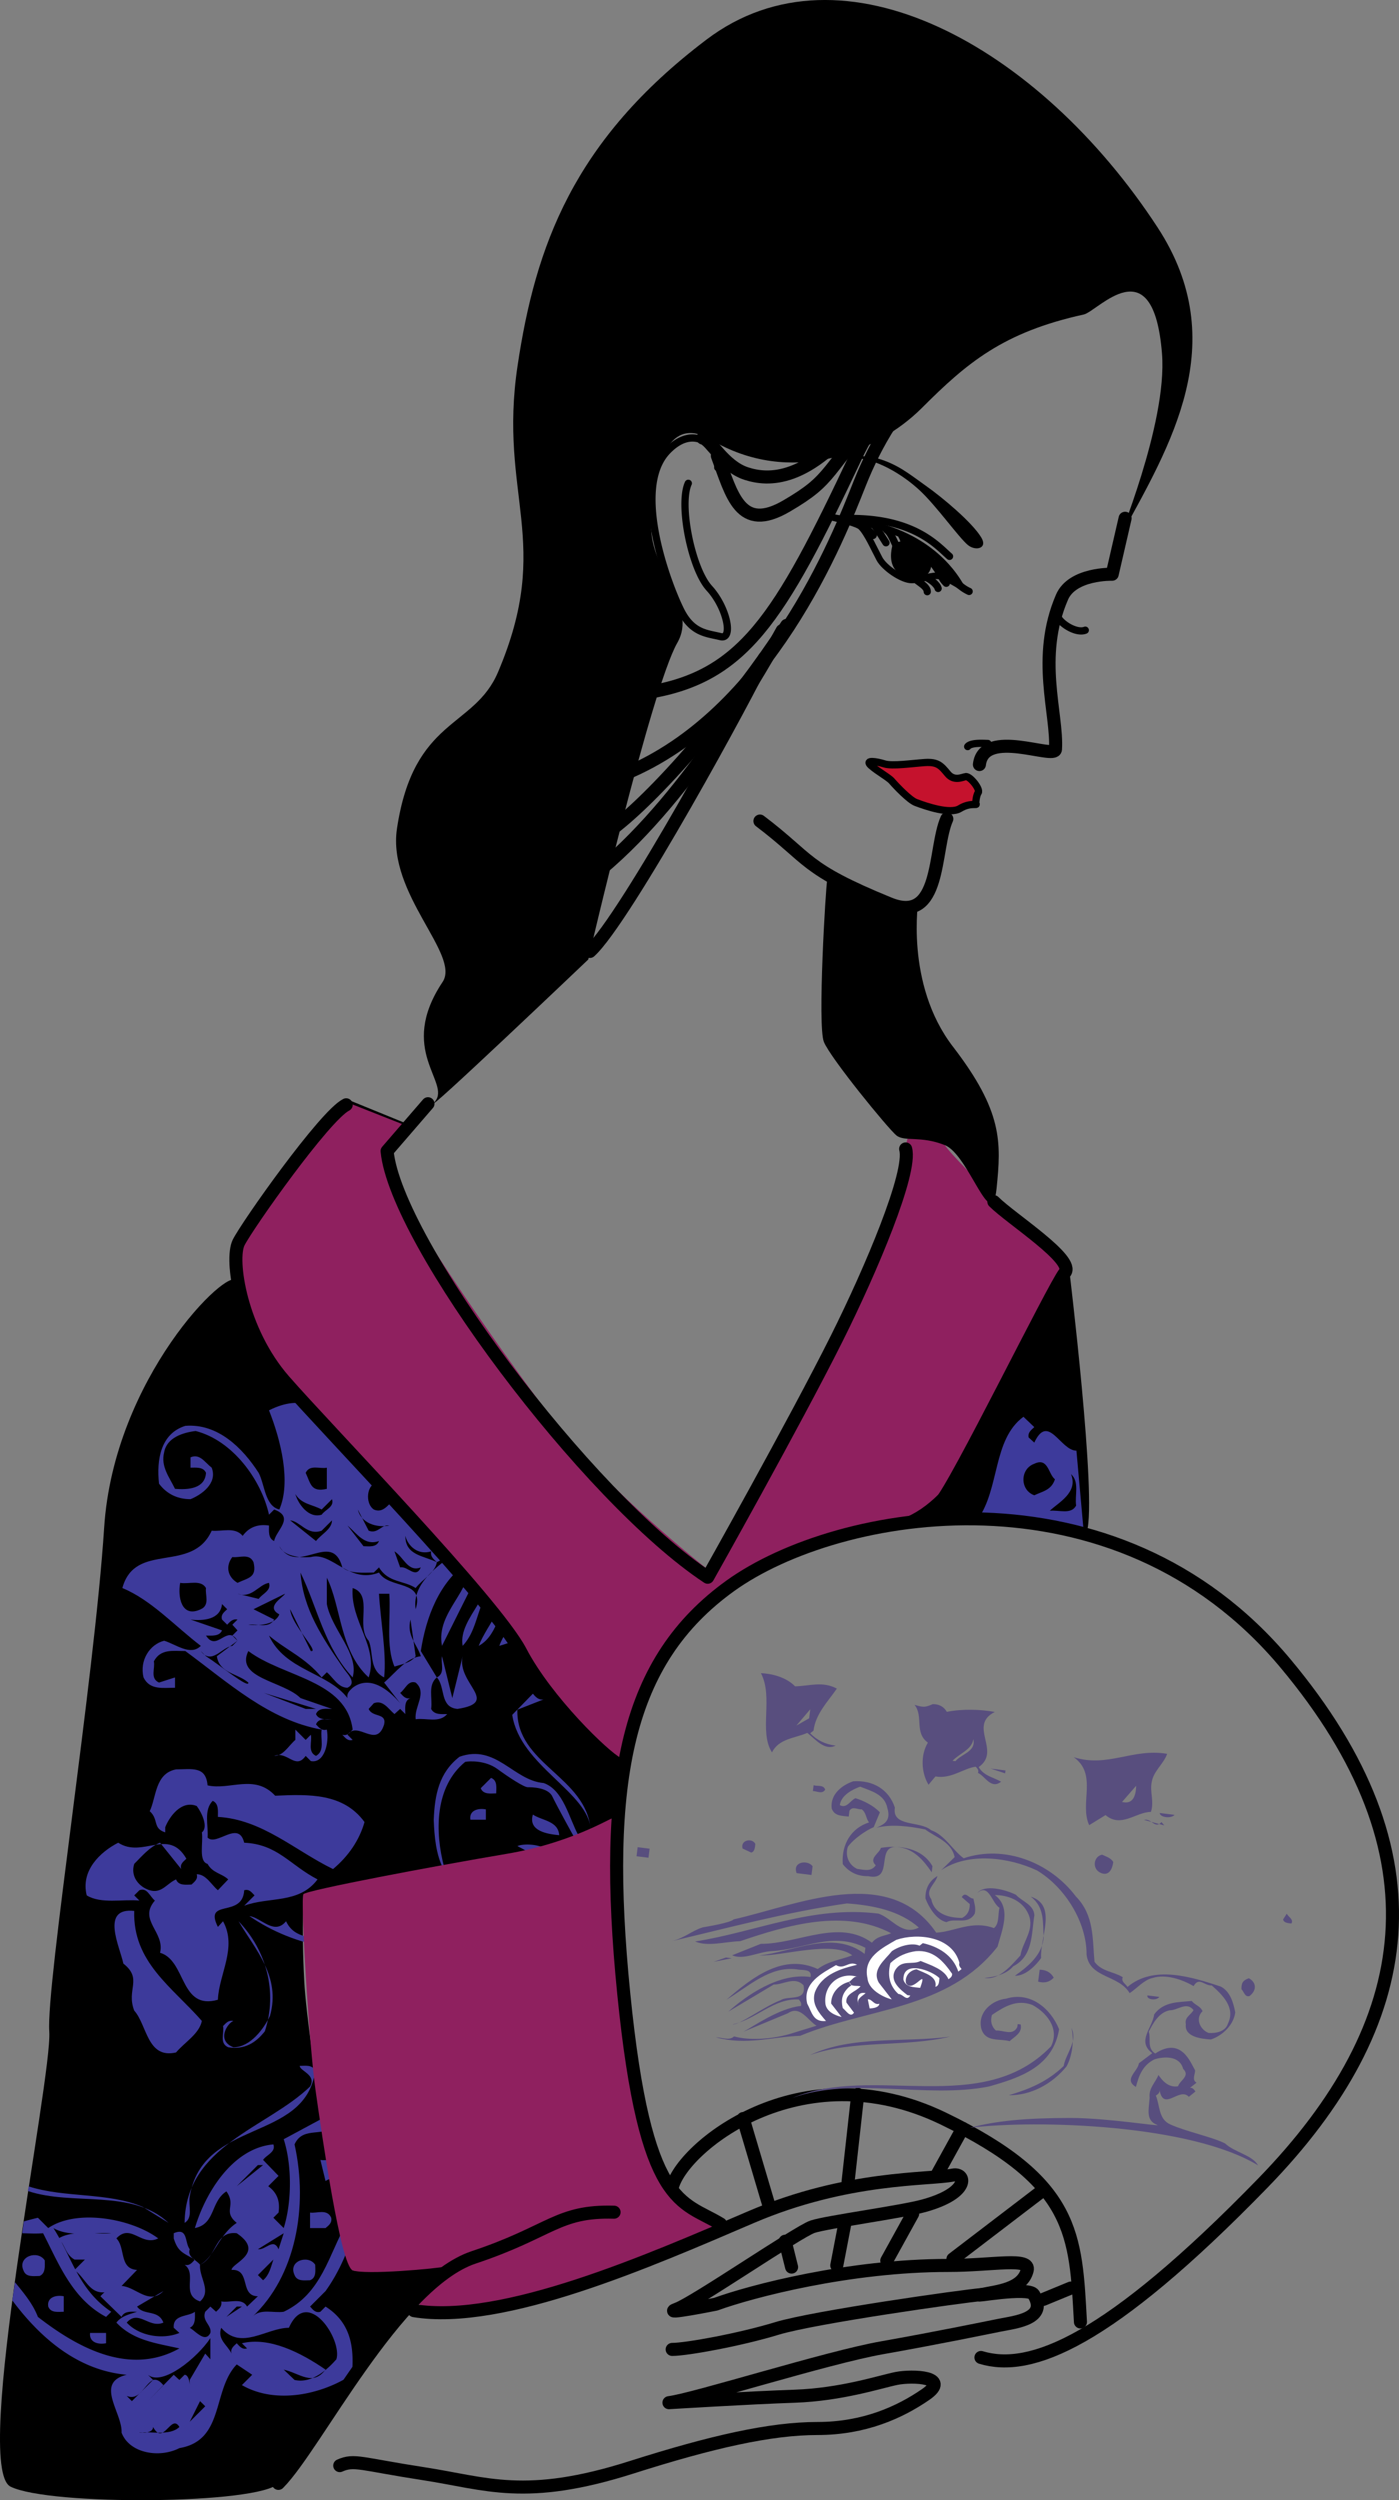 <svg xmlns="http://www.w3.org/2000/svg" width="193.109" height="344.996"><rect width="100%" height="100%" fill="#808080" stroke="none"/><path d="M126.907 74.936c-.547-.45-3.543-.508-3.77.504-.226 1.016-.448 2.996 1.352 3.937 2.907 1.52 4.313-.503 4.032-1.855-.282-1.348-.996-2.082-1.614-2.586M32.642 176.729c-1.059-2.117-16.93 13.363-18.266 34.078-1.336 20.719-8.02 63.04-7.574 69.5.445 6.461-10.692 60.14-5.348 62.817 5.348 2.671 34.305 2.449 36.977-.446 2.676-2.898 20.27-28.512 23.613-29.847 3.34-1.34-12.125.94-13.367.445-1.113-.445-6.235-31.41-6.68-39.875-.445-8.465 0-11.582 0-11.582.668-.445 38.535-6.684 41.875-9.801 3.34-3.117 2.004-8.242 2.004-8.242s-18.719-21.793-23.61-27.176c-4.89-5.383-22.054-23.613-25.617-29.18-2.699-4.214-3.117-8.91-4.007-10.691"/><path fill="none" stroke="#000" stroke-linecap="round" stroke-linejoin="round" stroke-width=".9" d="M132.653 80.944c-.668-1.113-3.953-7.125-13.753-8.852-8.747-1.543-.946-.277-.055.614.89.89 1.89 3.175 2.55 4.402.665 1.246 3.106 2.926 4.442 2.926 1.336 0 2.754-.758 3.867-.535 1.113.222 2.95 1.445 2.95 1.445zm0 0"/><path fill="#c5122d" d="M133.317 107.163c-.457.058-1.593.703-2.507-.399-.914-1.105-1.375-1.656-3.133-1.543-1.762.117-4.504.528-5.594.188-1.09-.34-2.766-.606-1.875.207.895.812 2.45 1.648 2.89 2.16.65.754 2.45 2.621 3.305 2.95 1.473.565 4.762 1.667 6.086.85 1.465-.902 2.567-.37 2.192-.679 0 0 .03-1.063.347-1.531.317-.469-1.125-2.274-1.71-2.203"/><path fill="none" stroke="#000" d="M133.317 107.163c-.457.058-1.593.703-2.507-.399-.914-1.105-1.375-1.656-3.133-1.543-1.762.117-4.504.528-5.594.188-1.09-.34-2.766-.606-1.875.207.895.812 2.45 1.648 2.89 2.16.65.754 2.45 2.621 3.305 2.95 1.473.565 4.762 1.667 6.086.85 1.465-.902 2.567-.37 2.192-.679 0 0 .03-1.063.347-1.531.317-.469-1.125-2.274-1.71-2.203zm0 0"/><path d="M160.396 48.8c-1.204-15-8.856-5.829-10.801-5.403-11.14 2.45-16.113 6.664-22.352 12.902-6.234 6.235-18.164 10.89-29.113 4.375-5.555-3.3-7.973 2.668-8.242 11.809-.188 6.289 6.5 11.152 3.605 16.215C89.896 94.998 81.2 132.4 81.2 132.4s-23.39 22.277-21.16 19.601c2.227-2.671-5.246-7.054 1.055-16.503 2.5-3.754-7.649-12.153-6.301-21.153 2.3-15.344 10.629-13.785 13.95-21.597 7.652-18 0-24.301 2.702-42.301 2.457-16.403 7.649-31.051 26.098-45 18.688-14.133 45.898.898 62.25 25.949 10.402 15.937 1.633 30.223-5.05 42.477-.86 1.574 6.433-15.286 5.652-25.075"/><path fill="none" stroke="#000" stroke-linecap="round" stroke-linejoin="round" stroke-width="1.485" d="m53.43 158.834-5.644-6.386 8.02 3.27m41.879 61.922s-3.567 5.495-4.16 6.98"/><path fill="#3d3a9b" d="m75.052 234.49-3.637 1.426c-.21 7.555 9.555 9.196 10.121 16.61-.21-5.203-9.762-8.84-10.832-15.895l2.852-2.922c.355.426.785.926 1.496.782zm-8.695 12.262c.355.926 1.425.711 2.136.711 0-.71.215-1.78-.71-2.136zm13.496 6.536c-1.297-2.387-2.079-6.29-4.801-7.25-4.207-.356-6.559-5.414-11.617-3.633-2.852 2.207-3.422 5.273-3.567 8.695.086 2.332.313 4.836 1.356 6.84l.07-.352c-1.281-4.847-1.281-11.05 2.922-14.472.555-.117 2.785-.23 4.453.992 1.672 1.226 3.676 2.508 4.176 2.508.504 0 2.785 0 3.398 1.28.614 1.282 2.73 5.126 2.895 5.403.168.278.715-.011.715-.011zm-12.786-3.614c-1.066-.215-2.351.14-2.136 1.426h2.136zm6.489.715c-.715 2.352 2.207 2.707 3.636 2.848-.144-1.996-2.355-1.996-3.636-2.848zm-2.14 4.348c1.425.71 2.495 1.566 4.347 1.426v-.715c-1.067-1.07-3.633-1.07-4.348-.711m-42.765-8.379c3.062.715 6.484-1.637 9.335 1.43 4.707-.215 9.41-.36 12.332 3.632-.71 2.496-2.21 4.704-4.347 6.489-5.274-2.567-9.766-6.844-15.895-7.2 0-.785.14-1.855-.715-2.21-1.28 1.28-.57 3.421-.71 5.058 1.21 1.285 4.277-2.492 5.058.715 4.633.215 6.274 3.066 10.125 5.062-2.566 3.418-6.703 2.352-10.125 3.633l1.426-1.426c-.356-.355-.711-.925-1.426-.71-.21 3.918-5.629 1.07-3.633 5.058l.711-.781c1.996 3.633-.57 7.27-.71 10.832-5.278 1.5-4.348-5.414-7.985-6.484.715-2.852-3.067-4.493-.711-7.2-.715-.57-1.07-1.855-2.14-1.425l-.712.71.711.715c-2.351-.215-5.273.496-7.27-.715-.855-3.421 1.852-5.988 4.348-7.269 3.422 2.21 6.915-2.137 9.41 2.21-.359.356-.93.712-.714 1.427l-2.922-3.637c-1.426.57-2.496 1.852-3.563 2.922-.57 1.781.711 3.207 2.137 3.637 1.64.5 2.352-.926 3.637-1.497.355.926 1.426.711 2.137.711.355-.355.925-.71.714-1.425 1.282 0 1.993 1.425 2.922 2.21l1.426-1.496c-.926-.855-2.14-.855-2.852-2.14-1.285-.356-.57-2.922-.785-4.348.926-.71 0-2.707-.71-3.637-2.141-.855-3.778 1.5-4.348 2.926v.711c-1.785-.57-.856-1.781-2.14-2.922.925-1.925.714-5.203 3.636-5.773 2.137 0 4.133-.5 4.347 2.207m12.258 11.551-4.347 2.922 4.347-2.922"/><path fill="#3d3a9b" d="m33.708 259.334-5.844 2.922 1.496 1.426c-.57-1.285.715-1.996 1.426-2.851.715-.215 1.07.355 1.426.71-.355-1.14.926-1.496 1.496-2.207m-9.406.711-2.211 1.496 2.21-1.496m22.384 2.211 2.207-1.425c1.21.855 1.57 2.136 1.425 3.562-1.64 1.496-3.066 3.422-5.058 3.637-1.996-.926-4.563-.356-5.774-2.922-1.64 1.996-3.421-.5-5.062-.715 3.207 2.211 6.844 3.637 10.836 4.348 3.062-1.282 6.484-3.063 5.773-7.2-1.07-3.062-3.992-.57-4.347.715m-29.657 8.696c2.711 2.136.36 3.562 1.5 6.488 1.782 1.992 1.782 6.7 5.774 5.773 1.21-1.425 3.207-2.566 3.562-4.351-4.132-4.703-9.55-8.125-9.336-15.18-4.707-.5-1.996 4.918-1.5 7.27m19.532 9.339c-1.282 1.637-2.852 2.563-5.059 2.208-1.285-.57-.5-1.997-.715-2.922.356-.356.715-.856 1.426-.715-.855.36-2.352 2.71 0 3.637 2.352 0 4.207-2.567 5.062-4.348 1.497-5.418-1.996-9.05-4.347-13.043 3.847 3.992 5.414 9.766 3.633 15.183m18.675-79.906 5.063 5.059c3.062-2.922-6.703-10.692 2.851-8.695.926 3.636-1.64 5.773-.714 9.41-.711.14-1.067-.356-1.426-.715l-.711.715c.855 1.996 4.488 2.351 5.059 5.058l-2.208 2.14c.711 1.642 1.852-.144 2.922 0 4.848-1.21-1.07-14.827 6.485-7.198-1.637 1.78-2.137 4.347-2.922 6.484 1.64 3.781 5.062.926 5.844 5.063-.926.925-.926 2.21-2.207 2.921.214 1.07-.145 3.563-1.426 5.063-.715.855-1.856 1.066-2.922 1.422.926-2.707 4.203-5.274 2.922-7.98-3.067 1.64-2.707 6.343-5.774 7.98 1.211-3.063 4.489-6.34 3.563-9.406-4.133 2.21-3.063 6.484-5.774 9.406-.71-3.988 5.418-7.625 2.211-10.117l-5.062 10.117c-.926-4.703 4.492-7.766 3.566-11.547-3.922 2.71-5.773 7.559-6.488 12.262l2.21 3.636c1.212-.57.5-1.996.712-2.922l1.426 5.774 1.425-5.774c-.855 3.778 5.278 6.344-.71 7.27-2.497-.215-1.641-3.066-2.852-4.348-1.285 1.07-.57 2.852-.785 4.348.43.855 1.496.71 2.21.71-1.07 1.286-2.921.5-4.347.716-.215-1.781 1.637-3.637 0-5.063-1.07-.355-1.426.926-2.14 1.426.355.356.714.926 1.425.715-.926.355-.71 1.496-.71 2.207l-.716-.711-.785.711c-.855-.711-1.566-1.996-2.851-1.496l-.711.785c.5 1.21 2.496.5 2.136 2.137-1.066 3.422-3.632-.57-5.058 1.426l.71.714c-.71.215-1.066-.359-1.425-.714.715.214 1.07-.356 1.426-.711-.856-6.844-9.55-7.2-14.399-10.836-1.851 3.777 4.848 4.136 7.2 6.488l4.347 1.496c-.71 0-1.851-.215-2.207.711.356.855 1.496.715 2.207.715-.71 0-1.851-.215-2.207.71.356.356.711.93 1.496.716.356 1.851-.355 4.703-2.21 4.347l-.712-.715c-1.425 1.996-2.496-.71-4.347 0 1.281 0 1.996-1.425 2.922-2.207v-1.425l1.425 1.425.711-.714c.215.93-.496 2.351.715 2.921 1.281-.71.57-2.351.781-3.632-7.269-1.286-12.898-6.489-18.816-10.836-1.64 0-3.422-.356-4.348 1.425.215.926-.57 2.352.715 2.922l2.207-.71v1.425c-1.64 0-3.492.356-4.347-1.426-.57-2.355.855-4.562 2.851-5.062 1.64.5 3.637 2.14 5.059.71-3.563-2.706-6.84-6.34-10.832-7.98 1.781-6.488 9.62-1.925 12.332-7.914 1.426.145 3.207-.57 4.277.715.926-1.285 2.207-1.64 3.633-1.426 0 .711-.14 1.782.715 2.137.215-1.426 2.922-3.277 0-4.348l-.715.715c-1.066-4.847-5.059-10.265-10.121-11.547-1.781.211-3.992.926-4.348 2.922-.5 1.996.711 3.422 1.496 5.059 1.782.144 4.133 0 4.278-2.207-.356-.856-1.426-.715-2.137-.715v-1.426c1.281-.57 1.992.715 2.922 1.426.855 2.21-1.5 3.777-2.922 4.348-1.785 0-3.281-.711-4.348-2.137-.36-3.281.211-6.914 3.633-7.984 4.492-.356 7.914 3.066 10.121 6.488.856 1.637.856 4.562 2.852 5.058 1.64-3.777.215-9.55-1.426-13.687 9.41-4.703 9.55 8.484 18.105 5.777"/><path d="M45.114 202.522c-.925.215-2.351-.5-2.922.715.711 1.496.711 2.707 2.922 2.207v-2.922m6.485 2.211c-1.067.71-1.067 2.851 0 3.562 1.285.57 1.996-.71 2.851-1.425-.855-.711-.855-3.063-2.851-2.137m-10.832 1.426c.355 1.28 1.78 3.422 3.632 2.851.5-.715 1.786-1.07 1.426-2.14l-1.426 1.425c-1.28-.71-2.777-.71-3.632-2.136m8.625 2.136 1.496 2.922c1.285.5 1.781-.926 2.851-.71-1.78.355-3.922-.356-4.347-2.212m9.41.715-1.426 2.207c.926.715 1.637 1.996 2.922 1.426 1.566-1.281.14-3.422-1.496-3.633m-18.75.781 3.566 2.852c.711-.926 2.207-1.637 2.207-2.852l-1.426 1.426c-1.992.715-2.921-1.281-4.347-1.426m7.914.715 2.21 2.852c.712 0 1.782.21 2.138-.715-1.997.715-3.067-1.066-4.348-2.137"/><path d="M55.95 211.932c0 2.707 2.492 2.707 4.348 3.633-.215 1.43-1.996 2.355-2.922 3.566-1.64-1.07-3.781-.715-5.062-2.851l-.715.715c-1.422 0-3.278.21-4.348-.715-1.426-5.274-6.129 1.281-8.695-2.922.57 1.281 2.566 1.64 4.347 1.496 2.922-.785 5.278 3.777 9.41 2.14 1.426 2.352 6.344.926 5.063 5.06-.57-3.638 3.277-6.13 5.773-7.985l-2.851 1.496c-.356-.356-.926-.711-.785-1.496-1.781.57-3.207-.711-3.563-2.137"/><path d="m54.45 214.069.785 2.21c1.07-.214 2.141 1.641 2.852 0-1.781.716-2.352-1.425-3.637-2.21m-22.379.785c-.93 1.21-.714 2.707.711 3.562 1.496-.71 2.711-.71 2.211-2.851-.57-1.281-1.996-.566-2.922-.711m9.407 2.141c.359 5.058 3.066 9.05 5.773 12.972.57.926 2.14 2.207.715 2.922-1.285 0-1.996-1.426-2.852-2.14l-.715.714c-2.207-2.71-4.917-3.777-7.269-5.773 2.21 4.848 8.129 5.059 10.836 8.625-.145-.715.355-1.07.71-1.426 2.352-1.785 4.919.211 6.56 2.137l-2.212-2.852c1.641-1.425 3.067-3.422 5.063-3.633-.5-1.64-1.996-2.851-1.426-5.062l.715 5.062c-.715.926-1.785 1.067-2.926 1.426-1.21-2.855-.496-6.629-.71-10.05h-1.426c.214 3.777 1.07 8.265.71 11.546-2.136-1.07-1.425-3.422-2.136-5.062-1.852-1.996.71-6.344-2.211-7.27-.356 4.563 3.637 8.125 2.21 12.332-3.991-3.636-3.777-9.765-5.773-13.757v3.636c.711 3.633 4.489 6.84 3.563 10.121-3.918-4.207-4.848-9.625-7.2-14.468m-16.605 1.421c-.36 1.856.14 4.922 2.848 3.637 1.285-.57.57-1.996.715-2.922-.715-1.21-2.352-.5-3.563-.715m7.91 1.5 2.922.711c.5-.71 1.781-1.14 1.426-2.21-1.426.214-2.352 2.21-4.348 1.5"/><path d="m39.34 219.916-4.347 2.137 2.852 1.426c-.715 1.281-2.352.57-3.567.71 1.786.216 3.782-.14 4.278-1.425-1.996-1.066.57-2.351.785-2.848m-8.695 1.426c-.215 2.137-2.567 2.352-4.348 2.137l4.348 1.496c-.36.856-1.426.715-2.211.715 1.496 2.351 2.922-1.64 4.347.71l-.71.712c-1.426.144-2.852 2.71-4.352.715l.715.714c1.996 1.282 5.988 4.56 5.843 3.633-1.496-1.281-3.992-1.281-4.347-3.633l2.851-2.14-.71-.711.71-.715-.71-.785.71-.711c-.71-.14-1.07.355-1.425.71l-.711-.71c-.215-.715.355-1.07.71-1.426l-.71-.71m12.257 6.484c1.286.214-2.707-3.637-2.851-5.774l2.851 5.774m23.168.714c-.925 1.997 1.211 1.497 2.137 2.208.36-.356.93-.711.715-1.497-.5-1.21-1.996-.5-2.852-.71m-22.453 7.269-7.199-2.21 5.773 2.21zm0 0"/><path fill="#3d3a9b" d="M43.509 285.78c-1.426 9.906-15.54 6.484-17.32 17.32-.215 1.281.5 2.922-.711 3.633.14-10.692 11.332-13.043 17.32-18.817.926-1.64-1.426-2.136-1.426-2.851.711 0 1.781-.215 2.137.715M3.84 302.33c6.224 2.102 14.376-.355 19.427 4.403l-3.563-2.207c-4.805-2.05-10.765-1.215-15.746-2.828l-.117.633m2.339 9.585c0 .715.141 1.786-.714 2.141-.781 0-1.852.215-2.207-.715-.93-1.996 1.996-2.922 2.922-1.426m2.617 7.079c-.715 0-1.781.214-2.14-.715-.212-1.281 1.07-1.637 2.14-1.426v2.14"/><path d="m44.935 322.631-.711.711c.355.356.71.926 1.496.711v1.5l-7.985-2.922c-.71-.215 3.282.57 4.348-.715l-.71-.71c-.927-.715 3.776-1.5 3.562 1.425"/><path fill="#3d3a9b" d="M14.642 323.342c-1.14.215-2.352-.14-2.211-1.426h2.21v1.426"/><path fill="#3d3a9b" d="M2.06 314.909c1.238 1.515 2.492 3.015 3.172 4.797 5.417 4.207 12.617 8.199 19.53 4.347-3.136-.71-6.343-1.066-8.695-3.562.711-.926 1.782-1.14 2.852-1.496-.715 0-1.781-.145-2.14.71l-2.922-2.851c.359-.355.785-.926 1.5-.711-2.926.856-3.282-1.496-5.063-2.922l1.426-1.426h-1.426c-1.281-.71-1.281-1.996-2.21-2.921 1.995-1.211 4.917-.5 7.273-.715-2.711-.141-5.778.57-7.985-.711 2.567 3.992 3.422 8.48 7.985 11.547l-.715.71c-4.703-2.492-6.559-7.41-8.696-11.546-.902.082-1.89.027-2.879 0l.223-1.63a49.491 49.491 0 0 1 1.942-.507l1.425 1.426c3.992-2.711 11.547-1.285 15.184 1.426-2.352 1.14-3.777-2.141-5.774 0 1.282 1.28.356 4.203 2.852 4.347l-2.14 2.211c1.995.14 3.78 2.707 5.777.711l-3.637 2.137c.926 1.285 2.922.36 3.637 2.21-1.996.856-3.422-1.85-5.063 0 1.781 1.926 5.063 2.352 7.27 1.426l-.781-.71c-.145-1.856 1.992-1.5 2.921-2.211 0 .71.141 1.851-.714 2.21.855.497 2.14 2.137 2.851.711.215-1.07-1.21-1.64-.71-2.921l.71-.715.785.715c.356-.356.856-.715.711-1.426 1.215.215 2.852-.57 3.567.71l1.496-1.425c-2.567 0-.926-3.777-3.637-3.633 0-.926 4.707-2.351.715-5.062-3.067-.356-2.711 3.28-5.063 4.347-.14 1.785 1.641 3.637 0 5.063-2.707-.926-.355-3.778-2.136-5.063.71.215 1.07-.355 1.425-.71-1.64-.926-2.351-1.07-2.921-2.922v-.715c1.992-.856 1.496 1.285 2.207 2.21-.356 1.07.855 1.426 1.425 2.137 1.996-1.066 2.567-4.132 5.063-5.773-1.996-1.637 0-2.352-1.426-4.348-2.21 1.426-1.496 4.492-4.348 5.063 1.426-4.848 5.204-11.051 10.832-11.547.36 1.066-.925 1.426-1.421 2.137l2.136 2.21-1.426 1.426c1.282.926 1.641 2.137 1.426 3.633l-.715.715 1.426 1.426c1.14-3.637 1.14-8.696 0-12.262l9.41-5.059c2.922 7.91 1.426 18.961-3.636 26.016l-2.137 2.137c.355.36.71.93 1.426.715l.71-.715c3.497 2.21 3.993 5.633 3.637 9.41-4.132 2.71-10.476 4.137-15.183 1.426l1.426-1.426-2.137-1.426c-3.422 3.567-1.64 10.48-7.914 11.547-2.778 1.426-6.914.715-7.985-2.137.145-2.707-3.777-6.914.715-7.984-6.636-.578-11.824-4.941-15.793-10.258l.36-2.523"/><path d="M46.435 292.979c-1.5 2.207-4.563.21-5.778 2.922 1.926 8.625.145 18.246-5.843 23.805 1.14-1.211 2.921-.497 4.347-.711 5.278-2.496 6.203-7.91 8.7-12.262.21-4.348 2.566-11.047-1.426-13.754m-10.121 5.773h-.715l-2.922 2.922zm.71 3.633-4.347 2.922 4.347-2.922"/><path d="m39.161 308.159-3.562 2.21c1.07.145 2.136-1.64 2.851 0l.711-2.21m-1.426 3.636-2.136 2.137.715.715c.851-.715 1.066-1.781 1.421-2.852m-4.347 6.485h-.711l-1.426 1.426zm6.488 2.926c-3.066 0-6.629 3.207-9.34 0-.57 1.636.856 2.351 1.426 3.562-.21-.715.36-1.07.715-1.426.355.356.71.926 1.426.711l-.715-.71c3.777-.927 8.125 1.28 11.547 3.636-1.782 2.352-3.563.496-5.774 0l1.496 1.426c2.496.57 4.707-1.64 5.778-2.852.851-2.71-3.993-10.12-6.559-4.347m-10.836 4.347v-2.922c-1.781 2.707-6.629 6.7-8.625 5.059l.715.715c-1.285.71-1.856 2.922-3.637 2.207l.711.715 2.926-2.922c.71-.145 1.066.355 1.426.71l-2.14 2.212 3.566-3.637.78.715.716-.715c.855 0 .71 2.496.71.715l2.141-3.637.711.785m-.71 6.485-.716-.711-1.425 2.851 2.851-2.851-.71.71m-7.2 2.853c0 1.284-3.066.57-1.426.784.856-.215 3.778.5 5.059-.785-1.14-1.922-2.207 2.711-3.633 0"/><path fill="#3d3a9b" d="M47.146 298.752c.925 1.993-1.282 1.497-2.211 2.207l-.711-2.921c.925.214 2.351-.5 2.922.714m-1.426 7.27c.144.71-.356 1.07-.785 1.426h-2.137v-2.14c.926.144 2.351-.571 2.922.714m-2.211 6.484c0 .715.215 1.785-.711 2.141-.715 0-1.781.215-2.14-.715-.926-1.996 1.925-2.848 2.85-1.426"/><path fill="#8f205f" d="m55.974 155.288-8.188-3.23s-12.16 14.987-15.09 18.71c-4.511 5.738 7.07 21.328 15.758 30.461 9.184 9.656 19.16 18.71 22.055 24.727 2.894 6.015 14.476 19.156 15.367 17.82.89-1.336 4.234-18.711 12.7-23.61 8.464-4.902 27.62-11.808 30.07-11.585 2.449.222 17.375-32.075 17.82-33.188.445-1.117-14.48-14.926-16.04-17.375-1.558-2.45-3.339-2.894-4.452-2.004-1.114.89-1.008 3.106-.89 4.899.444 6.906-23.169 50.12-27.622 55.464 0 0-13.367-10.468-20.941-20.27-8.145-10.542-22.942-32.073-22.72-35.194.223-3.118 1.227-4.344 2.173-5.625"/><path d="M126.794 124.022s-1.934 11.723 4.746 20.406c6.856 8.914 6.684 13.145 6.016 19.606-.668 6.457-3.785-4.68-7.13-6.016-3.339-1.336-5.566-.445-6.683-1.336-1.113-.89-9.133-10.695-10.023-12.922-.89-2.226.25-21.324.472-22.437.223-1.114 4.528 2.93 6.977 3.488 2.45.555 5.18.102 5.625-.789"/><path fill="#8f205f" d="M84.985 250.791c.38-.707-5.12 3.344-15.035 5.012-9.91 1.672-27.62 5.012-28.066 5.57-.445.555.781 20.829 1.672 27.063.89 6.238 3.453 24.168 5.12 24.84 1.673.668 11.696-.227 13.032-.559 1.336-.336-3.23 3.676-3.898 4.121-.668.446-.668 3.34 10.468 1.114 11.141-2.227 31.633-10.47 31.633-10.47s-8.91-2.448-11.36-13.585c-2.452-11.14-4.456-41.434-3.566-43.106"/><path d="M147.58 175.112s3.843 31.578 2.448 36.199c0 0-11.304-1.95-16.761-2.004-5.457-.058-10.133.668-10.133.668 7.629-1.617 12.305-12.031 15.59-18.098 3.289-6.07 8.02-15.539 8.855-16.765"/><path fill="#3d3a9b" d="M134.942 209.682c3.086-4.289 2.051-11.031 6.329-14.183l1.496 1.425c-.356.356-.926.711-.782 1.426l.782.711c1.925-4.133 3.605 1.113 5.816 1.113l1 11.137s-11.797-2.254-14.64-1.629zm7.825-7.7c-1.996.716-1.996 3.638 0 4.349 1.215-.57 2.351-.711 2.851-2.207-.926-.715-.926-3.067-2.851-2.141zm5.062 1.427c1.07 2.566-1.851 3.992-2.922 5.062 1.282-.144 2.922.57 3.633-.715-.21-1.425.5-3.277-.71-4.347"/><path fill="none" stroke="#000" stroke-linecap="round" stroke-linejoin="round" stroke-width="1.8" d="m155.302 71.514-1.781 7.723s-5.493-.156-6.926 3.16c-3.602 8.324-.602 16.125-.903 21-.09 1.453-9.898-3-10.5 2.102m-4.5 7.5c-1.859 4.187-.707 14.66-7.949 11.699-11.926-4.875-10.8-6.074-17.847-11.403M92.782 301.913c1.114-5.344 17.598-19.157 37.422-9.579 18.266 8.825 18.266 16.04 18.934 28.067m-46.555-28.067 3.567 12.032m12.25-15.371-1.336 12.027m15.816-7.352-3.566 6.461m14.476 2.227-12.25 9.355m16.262 4.012-3.785 1.559m-18.043-11.805-3.567 6.457m-5.789-5.121-1.113 5.789m-7.129-3.34.89 3.567m26.286 3.785c-2.672.222-23.168 3.117-28.29 4.675-5.124 1.563-12.476 2.899-14.48 2.899M59.075 152.3l-5.644 6.534c1.187 12.473 27.62 47.817 44.254 58.805 0 0 11.96-21.25 17.82-32.965 4.75-9.504 10.395-22.87 9.504-26.136m12.176 7.277c2.375 2.375 11.285 8.02 9.8 9.8-1.484 1.782-15.144 29.7-17.226 31.778m-81.973-54.945c-2.969 1.484-13.66 16.633-14.847 19.008-1.188 2.378.296 12.18 6.234 19.007 5.941 6.832 29.105 30.594 32.672 37.422 3.562 6.832 11.582 14.555 13.363 15.446"/><path fill="none" stroke="#000" stroke-linecap="round" stroke-linejoin="round" stroke-width="1.8" d="M57.142 318.842c12.254 2.004 32.523-6.906 46.554-12.918 13.278-5.691 24.504-5.125 27.844-5.793 1.762-.351 2.453 2.45-4.008 4.235-3.191.879-13.367 2.226-15.37 2.894-2.005.668-16.263 10.469-18.712 11.36-2.449.89 5.348-.668 5.348-.668 4.898-1.782 18.422-5.348 32.074-5.348 6.238 0 11.383-1.188 10.914.672-.668 2.672-4.23 2.894-6.234 3.34-2.004.445 6.437-1.145 7.129 0 2.004 3.34-2.453 3.785-4.68 4.23-2.226.445-8.687 1.781-16.262 3.121-7.574 1.336-25.84 7.13-29.402 7.574 0 0 10.914-.671 17.375-.894 6.46-.223 11.805-2.004 14.031-2.45 2.23-.445 7.574-.222 4.012 2.227-3.563 2.453-8.465 4.68-14.926 4.68-6.457 0-14.535 1.82-25.617 5.344-14.7 4.68-20.047 2.23-28.734.894-8.688-1.34-9.579-2.008-11.582-1.117"/><path fill="none" stroke="#000" stroke-linecap="round" stroke-linejoin="round" stroke-width="1.8" d="M38.43 342.678c5.126-5.125 16.262-27.62 26.954-31.187 10.691-3.563 11.582-6.457 19.379-6.235m14.703 1.634c-5.348-3.27-10.395-2.079-13.367-31.782-2.969-29.7.46-46.024 14.703-56.281 14.851-10.692 53.09-17.446 76.625 10.691 21.93 26.219 18.265 49.75-3.117 71.727-21.383 21.98-32.078 26.136-38.907 24.058"/><path fill="#584e7e" d="M137.314 236.229c-3.754 1.898.957 5.39-2.223 7.605.703 1.23 2.031 1.399 3.094 2.024-1.403 1.09-2.192-.766-3.196-1.219.172-.387-.125-.629-.3-.855-1.66.199-3.407 1.738-5.563 1.343l-.96 1.145c-1.016-1.68-1.118-4.102-.087-5.813-1.91-1.382-.57-3.585-1.84-5.214 1.184.351 1.426.382 2.508-.094.817-.02 1.512.312 1.95 1.062 2.097-.43 4.78-.34 6.617.016zm-2.965 3.754c-.184 1.45-1.922 1.965-2.867 2.988l.402.051c.863-1.035 2.86-1.313 2.465-3.04"/><path fill="#584e7e" d="m138.74 244.702-2-.66 2.05.257zm22.363-2.696c-.461 1.371-1.848 2.34-2.121 3.86-.301 1.433.359 2.66-.114 4.152-2.086.023-4.125 2.262-6.265.441l-2.258 1.391c-1.383-2.992 1.207-7-2.133-9.379 4.676 1.485 8.129-1.27 12.89-.465zm-4.274 4.407-1.957 2.246.442.054c1.218.075 1.503-1.238 1.515-2.3m5.297 4.015c-.477.555-2.008.363-2.05-.258l2.05.258m-1.801 1 .39.457-2.804-.761c1.059-.274 1.469 1.332 2.414.304m-50.578-18.734c1.969-.04 3.813-.746 5.766.316-1.25 1.805-2.93 3.473-3.223 5.805l-.453.351c.937.977 2.094 1.532 3.504 1.708-1.527.75-2.793-.883-3.906-1.758-1.645.734-3.938.773-4.875 2.695-1.844-2.887.222-7.61-1.528-10.934 1.426.055 3.45.512 4.715 1.817zm1.942 4.41.156-1.246-1.918 2.25zm4.25 2.578-2.403-.71 2.403.71m-2.036 7.27c-.414.68-1.168.18-1.699.191l.102-.805c.508.188 1.36-.113 1.597.614m39.766 9.98c-.117.926-.59 2.094-1.855 1.442-1.07-.583-.872-2.192.308-2.454.578.278 1.211.442 1.547 1.012m-49.41-2.492c-.05.402-.05 1.055-.559 1.195l-1.199-.558c-.34-1.188 1.336-1.508 1.758-.637m74.004 10.98c-.403-.05-1.016-.047-1.156-.554l.507-.797c.266.484.965.777.649 1.351m-49.715-3.351c.402 2.012 2.375 2.586 4.254 2.578.785-.39 1.078-1.09 1.055-1.91l-1.102-.957c.516-.871.992.207 1.605.203.125.629.372 1.273.192 2.066-.942 1.64-2.68.524-3.906 1.184-1.395-.297-2.438-2.063-2.903-3.266-.035-1.351.512-2.426 1.656-3.101-.261 1.113-1.792 1.941-.851 3.203m-16.383-4.551-.152 1.207-2.051-.258c-.613-1.629 1.578-1.843 2.203-.949m-22.652-1.172-1.649-.207.157-1.25 1.648.211-.156 1.246m54.195 13.84c-.742 1.05-2.191 2.504-3.617 2.445 2.02-1.422 3.766-2.957 3.976-5.3-.16-1.98.192-4.102-1.785-5.618 3.692 1.2 1.262 5.551 1.426 8.473m28.758 5.25c-.633.164-.742-.582-1.106-.957-.004-.938.235-1.195 1.008-1.508 1.074.547 1.137 1.695.098 2.465m-27.016-2.539c-.613.66-1.36.77-2.152.547l.21-1.649c.813.02 1.513.313 1.942 1.102m14.582 2.653c-.398.562-1.804.382-1.648-.208l1.648.207m-61.539-4.836 1.711-.601.805.101zm47.699 9.305c-.855 5.164-5.375 6.68-9.695 7.895-8.719 1.722-18.781-1.422-27.125 1.574 11.258-4.715 26.168 2.758 35.707-7.117 1.258-2.536-.754-4.75-2.594-5.72-2.183-.804-3.87.25-5.566 1.388-.223.789-.11 1.535.547 2.152 1.07-.07 2.312.781 2.96-.488l.052-.403.406.051c.258 1.18-.824 1.656-1.52 2.305-1.422-.387-3.332.191-3.91-1.719-.558-2.36 1.602-3.965 3.426-4.144 3.312-1.016 6.125 1.3 7.312 4.226m-9.042-13.558c-2.227-.485-4.532-.364-5.915.89.59.2 1.317-.73 1.61.203-.23.219-.578.38-.508.797l.402.047c.97-1.227 2.961-.484 3.766-.383l.05-.402c-1.116-.223-2.452.02-3.206-.813l3.8-.34m-4.109 2.793c.84-.832 2.117.391 2.957-.445-1.086-.46-1.98.16-2.957.445m.637 1.758c.86.313.598-.867 1.363-1.097-.574.336-1.742-.098-1.363 1.097"/><path fill="#584e7e" d="M147.224 285.131c-1.985 2.45-4.961 4.035-7.98 3.985 2.718-.805 5.296-1.828 7.577-4.032.297-1.722 1.977-3.39 1.07-5.261.41 1.605.13 3.86-.667 5.308m-16.074-4.101c-6.278 1.5-13.29.41-19.36 2.55 5.945-2.769 12.918-1.687 19.36-2.55m-26.336-11.2c4.722-.507 10.175-3.581 14.535-.214l.105-.844c-4.488-2.32-8.656.262-12.93.457-1.851.094-3.878 1.27-5.464.578l3.957-1.582c5.144.031 10.777-3.508 15.34-.156.734-.93 1.753-.926 2.656-1.301-6.512-3.434-14.364-1.113-20.852 1.094-2.094.066-4.472.789-6.215.039 8.418-1.313 16.157-4.996 25.325-3.844 1.882.645 3.246 3.106 5.562 1.922-2.613-2.289-6.152-3.059-9.922-3.328-8.234 1.168-16.61 3.426-24.312 5.238 1.902-.445 2.883-1.476 4.41-1.937.668-.121 3.797-.63 4.265-1.102 8.66-1.933 21.407-7.766 27.961 1.84 2.594-.164 4.957-1.746 7.965-.633.774-.637.524-1.894.762-2.805-1.063-.664-1.453-3.41-3.05-2.058 1.05-1.215 3.855-.453 5.32.262.824.918 2.445 1.328 2.546 2.812-.414 2.645-.18 5.656-2.933 7.066-.863 1.036-2.473 1.489-3.957 1.586 2.035.38 3.785-1.812 4.965-3.093.324-1.918 2.004-3.59 1.12-5.66-.882-2.075-3.093-2.68-4.648-2.668 2.39 1.77.926 4.976.371 7.113-6.82 8.746-18.062 8.476-27.246 12.305-3.86.128-7.402 1.359-11.633.214.82-.02 1.817.516 2.508-.132 2.215.605 5.145.359 7.516-.282l3.867-1.191c-1.254-.77-2.258-2.856-3.95-1.723l-6.124 2.543c1.137-.594 4.992-3.297 7.922-3.543.136-.43-.117-.668-.293-.894-3.406-.223-5.946 2.765-9.137 3.43.926.117 4.356-2.477 6.633-3.337 1.023-.687 3.601.25 3.156-2.05-1.183-1.297-2.808-.07-4.113-.11l-6.274 3.746c2.442-2.187 6.977-5.418 11.352-4.785.27-1.191-1.238-.89-1.914-1.058-3.7-.465-6.535 2.285-9.676 4.18 3.762-3.286 7.95-6.356 12.582-4.223 1.445-1.082 3.145-1.278 4.774-1.89-2.72-2.099-9.657.132-12.832.019"/><path fill="#fff" d="M123.72 267.674c-1.899 1.11-4.637 2.399-3.977 5.301.168 1.902 2.95 2.863 3.352 2.914l-1.793-2.308c-1-1.801.84-3.122 1.812-4.348 1.118-.762 2.844-1.195 3.813-.75l.453-.352c2.145.477 4.16 1.668 4.898 3.926l.454-.351c-.176-.227-.434-.461-.301-.852-.969-3.68-5.813-4.164-8.711-3.18"/><path fill="#fff" d="M126.423 269.237c-1.246.172-2.45.633-3.516 1.644-.41 1.621-.183 3.082 1.098 4.266.652 0 1.129 1.082 1.648.207l-.402-.05c-.93-.731-2.574-1.958-1.64-3.516.914-1.438 2.363-.602 3.46-1.2 1.395.582 3.286 1.149 3.848 2.524.227-.176.535-.34.504-.754-1.246-1.79-2.61-3.309-5-3.121"/><path fill="#fff" d="M124.7 273.19c.356 1.066 1.426.996 2.313 1.11 1.12-3.09-1.012.894-1.961-.657-.195-1.047.633-1.8 1.465-1.898 1.195.558 2.898.976 2.597 2.41.547-.137.504-.754.559-1.2-1.016-1.023-5.066-2.597-4.973.235m-9.304-2.027c-1.899 1.109-4.641 2.441-3.98 5.3.663 1.227.82 2.594 2.6 2.41-1-1.144-1.995-2.332-1.55-3.914.933-2.578 3.812-3.359 5.836-3.84-1.149-.636-1.727.723-2.906.044"/><path fill="#fff" d="M113.923 276.37c.059 1.152 1.254 1.71 2.246 1.957l-1.441-1.856c-.028-1.433 1.066-2.644 2.46-3l.352.453-.453.352c-.84.832-1.027 1.668-.762 2.805.48.386 1.047 1.398 1.555.644l-1.05-1.398c-.173-1.246 1.327-1.47 1.956-2.246-.512-.145-1.367.156-1.597-.61.437-.23.726-.93 1.304-.652-2.469-.844-4.777.953-4.57 3.55"/><path fill="#fff" d="M118.478 276.534c-.23-.762.543-1.075 1.007-1.508-1.918-.363-.707 2.363-1.007 1.508m1.308-.653.25 1.258c.531-.015 1.281-.125 1.348-.648-.766.23-.98-.653-1.598-.61"/><path fill="#584e7e" d="m120.599 252.127.855-2.043c-.883-.949-2.27-1.613-3.37-1.957-.731.317-1.208 1.485-2.161.957.168-1.328 1.7-2.156 2.812-2.546 1.477.593 3.383 1.035 3.754 2.96.578 1.915-.699 2.305-1.484 2.7 2.047-.5 4.387-.23 6.71.246 1.419 1.078 3.63 1.683 4.056 3.82l-1.86 1.809c3.707-2.516 9.336-1.809 13.235.03 3.875 2.325 6.863 7.153 6.836 11.606.402 3.278 4.43 2.762 5.949 5.325 1.023-.688 1.984-1.836 3.164-2.098 1.828-.586 4.137.234 5.66 1.121.781-1.332 1.473-.02 2.504-.094 1.398 1.239 3.336 3.036 2.238 5.266-.344 1.102-1.598 1.352-2.656 1.3-1.168-.433-1.914-1.995-.848-3.007-.316-.734-1.039-.824-1.496-1.414-1.781.187-3.848.05-5.176 1.844-.23 1.847-2.472 3.734-.265 5.359l-1.852 1.402c-.14 1.125-2.156 2.22-.41 3.258.395-1.504.906-2.992 2.563-3.805 1.19-.382 3.464-.585 3.96 1.317 1.024.984-.488 1.613-.71 2.402-1.375.235-2.254-.898-2.704-1.566-.421 1.09-1.367 1.789-1.214 3.156-.137 1.742-.54 3.137 1.054 3.742.754.285-6.89-.965-11.969-.965-6.175 0-10.23.387-13.898 1.352 9.207-1.121 30.406-.496 39.781 5.191-.84-1.457-3.172-1.75-4.562-3.027-1.684-.871-5.457-1.66-7.559-2.625-1.664-.738-1.418-2.672-1.992-3.969.227-.175.574-.336.508-.793.55 3.094 2.758-.472 4.047.957l.914-.742c-.18-.226-.344-.535-.754-.504l.902-.703c-.683-.414-.18-1.168-.195-1.7-.645-1.097-1.902-4.694-5.508-2.327-1.172-.762-.562-2.031-.887-3.012.598-1.191 1.395-2.644 2.864-2.95 1.14.02 2.324-1.26 3.312-.034-.37.687-1.265.984-1.062 1.949-.22 1.73 2.035 2.016 3.453 2.11 1.62-.532 3.152-2.012 3.37-3.743-.25-1.258-.66-2.863-2.003-3.562-4-1.32-9.266-3.004-12.875.058-.234-.437-.934-.73-.648-1.347-1.254-.774-2.926-.778-3.903-2.125-.297-3.145-.012-6.418-2.582-9.028-3.539-4.695-9.848-7.164-15.48-5.258-1.532-1.132-2.618-3.23-4.496-3.875-1.508-1.332-5.426-.394-5-3.12-.829-2.516-3.036-3.813-5.754-3.626-1.496.508-3.207 1.766-2.965 3.754.394 1.074 1.426.996 2.351 1.114l.102-.805c.41-.684 1.16-.137 1.7-.195.632.488.542 1.214 1 1.804-2.473.79-3.817 3.031-3.626 5.754.88 1.129 2.074 1.692 3.508 1.664 3.742.797.777-4.558 4.262-3.996 2.011.25 3.375 1.77 4.508 3.465l.105-.844c-1.434-2.55-4.574-2.945-7.117-2.531-.223.793-1.73 1.418-.711 2.406-.649.938-1.629.61-2.555.496-1.086-.465-1.738-1.773-1.289-3.062.805-1.094 2.48-2.242 3.559-2.696"/><path fill="none" stroke="#000" stroke-linecap="round" stroke-linejoin="round" stroke-width="1.8" d="M97.017 60.452c1.113.222 2.824 3.875 6.011 4.902 2.934.945 8.504 1.39 16.079-8.41 7.57-9.801 23.609-18.488 31.406-15.371"/><path fill="none" stroke="#000" stroke-linecap="round" stroke-linejoin="round" stroke-width="1.8" d="M99.02 62.9c2.005 5.349 3.118 10.696 9.579 6.907 6.46-3.785 4.937-4.398 13.625-14.2 8.687-9.8 20.27-15.593 26.953-13.812"/><path fill="none" stroke="#000" stroke-linecap="round" stroke-linejoin="round" stroke-width="1.8" d="M149.845 41.35c-2.672-.223-23.39 4.008-31.668 21.55-10.63 22.528-15.594 30.743-29.403 32.747m19.825-9.356c-7.13 10.915-18.266 24.06-24.95 28.735"/><path fill="none" stroke="#000" stroke-linecap="round" stroke-linejoin="round" stroke-width="1.8" d="M107.966 87.014c-2.45 4.457-12.512 22.445-24.984 32.914"/><path fill="none" stroke="#000" stroke-linecap="round" stroke-linejoin="round" stroke-width="1.8" d="M105.517 90.803c-2.004 4.453-19.192 36.031-24.094 40.485"/><path fill="none" stroke="#000" stroke-linecap="round" stroke-linejoin="round" stroke-width="1.8" d="M142.048 43.577c-10.469 2.898-18.711 11.363-23.39 23.168-2.938 7.421-12.473 31.851-32.52 40.093"/><path fill="none" stroke="#000" stroke-linecap="round" stroke-linejoin="round" stroke-width="1.08" d="M118.9 72.092c.449.598 1.593 1.754 1.593 1.754"/><path fill="none" stroke="#000" stroke-linecap="round" stroke-linejoin="round" d="M146.02 85.178c.669 1.113 2.672 2.227 3.786 1.781M95.009 66.69c-1.336 2.894.445 11.805 2.898 14.48 2.45 2.672 3.34 7.125 1.559 6.68-1.781-.445-3.785-.445-5.348-3.34-1.558-2.898-7.133-16.922-2.004-22.277 3.785-3.953 7.184-.555 6.961 2.285m37.282 38.074c-.711-.02-2.344-.133-2.786.426m-6.476-27.672a111.47 111.47 0 0 1 2.289 3.227c.672 1.011.558 1.238 1.234 1.91m-1.234-2.922c.808.5 2.36 3.148 4.387 4.047m-2.704-4.836c-1.574-1.348-4.722-5.23-13.609-5.23"/><path fill="none" stroke="#000" stroke-linecap="round" stroke-linejoin="round" d="M126.009 74.635c.45.899 1.086 2.664 1.836 3.864m-3.355-4.539c.374.523.656 2.289 1.105 2.964m-3.227-3.828c.528.375.824 1.125 1.352 2.25m-3.227-3.148c.602.75 1.801 2.699 1.801 2.699m4.352 5.25c.597.45 1.347.902 1.347 1.5m-.148-1.949c.449.148 1.5.898 1.648 1.5"/><path d="M135.439 74.15c.949 1.56-.797 1.919-1.836 1.06-1.282-1.06-4.325-5.383-6.664-7.555-2.34-2.172-6.09-4.485-9.32-4.473-4.79.02 1.144-.613 3.452.055 2.899.836 4.512 2.226 6.793 3.844 2.285 1.613 6.32 5.003 7.575 7.07"/></svg>
